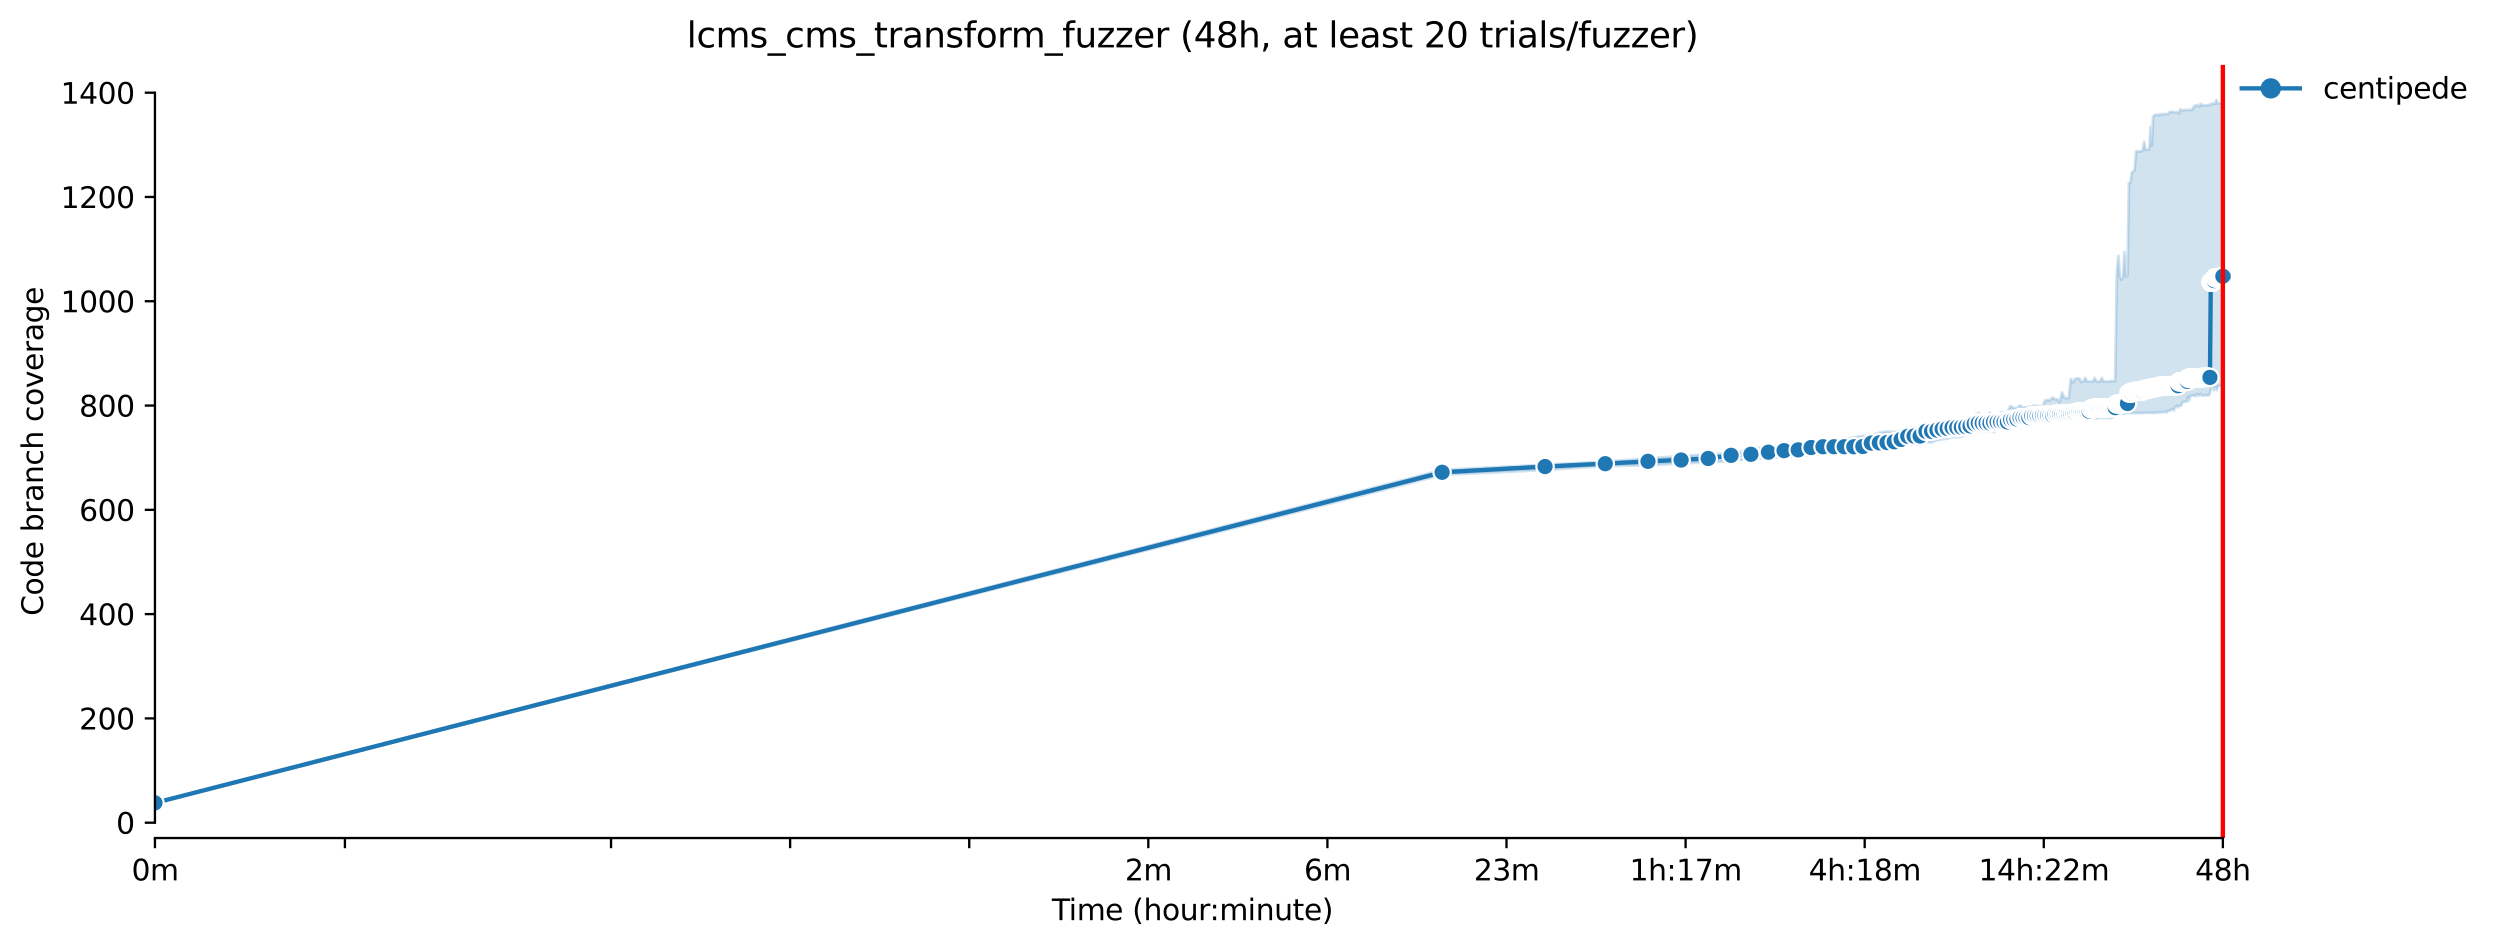 <?xml version="1.0" encoding="utf-8" standalone="no"?>
<!DOCTYPE svg PUBLIC "-//W3C//DTD SVG 1.1//EN"
  "http://www.w3.org/Graphics/SVG/1.1/DTD/svg11.dtd">
<svg xmlns:xlink="http://www.w3.org/1999/xlink" width="860.459pt" height="325.986pt" viewBox="0 0 860.459 325.986" xmlns="http://www.w3.org/2000/svg" version="1.1">
 <defs>
  <style type="text/css">*{stroke-linejoin: round; stroke-linecap: butt}</style>
 </defs>
 <g id="figure_1">
  <g id="patch_1">
   <path d="M 0 325.986 
L 860.459 325.986 
L 860.459 0 
L 0 0 
z
" style="fill: #ffffff"/>
  </g>
  <g id="axes_1">
   <g id="patch_2">
    <path d="M 53.328 288.43 
L 767.568 288.43 
L 767.568 22.318 
L 53.328 22.318 
z
" style="fill: #ffffff"/>
   </g>
   <g id="PolyCollection_1">
    <defs>
     <path id="m763ebaec44" d="M 53.328 -49.652 
L 53.328 -49.652 
L 496.352 -162.536 
L 531.78 -164.241 
L 552.505 -165.587 
L 567.209 -165.856 
L 578.614 -166.485 
L 587.933 -166.843 
L 595.812 -167.382 
L 602.637 -168.01 
L 608.657 -168.369 
L 614.042 -168.548 
L 618.914 -169.087 
L 623.361 -169.535 
L 627.452 -169.894 
L 631.24 -170.608 
L 634.767 -170.971 
L 638.065 -171.151 
L 641.164 -171.151 
L 644.085 -171.151 
L 646.849 -171.33 
L 649.471 -171.779 
L 651.964 -171.958 
L 654.342 -172.586 
L 656.614 -172.856 
L 658.79 -173.028 
L 660.876 -173.125 
L 662.881 -173.753 
L 664.81 -173.753 
L 666.668 -174.471 
L 668.462 -174.83 
L 670.195 -175.009 
L 671.871 -175.548 
L 673.494 -175.548 
L 675.066 -175.637 
L 676.592 -176.265 
L 678.074 -176.445 
L 679.514 -177.342 
L 680.914 -177.342 
L 682.277 -177.432 
L 683.605 -177.515 
L 684.899 -177.701 
L 686.161 -177.252 
L 687.393 -178.15 
L 688.595 -178.15 
L 689.77 -178.24 
L 690.919 -177.97 
L 692.042 -179.765 
L 693.142 -179.855 
L 694.218 -179.406 
L 695.272 -179.855 
L 696.304 -179.855 
L 697.316 -180.034 
L 698.309 -179.765 
L 699.283 -180.214 
L 700.238 -180.469 
L 701.176 -180.481 
L 702.097 -180.573 
L 703.001 -181.021 
L 703.89 -181.109 
L 704.764 -180.842 
L 705.623 -181.201 
L 706.468 -181.201 
L 707.299 -181.201 
L 708.117 -181.201 
L 708.922 -180.842 
L 709.714 -181.201 
L 710.495 -181.201 
L 711.263 -181.649 
L 712.021 -181.647 
L 712.767 -181.649 
L 713.502 -181.649 
L 714.227 -181.649 
L 714.942 -181.739 
L 715.647 -181.739 
L 716.342 -181.739 
L 717.029 -181.739 
L 717.705 -181.739 
L 718.374 -181.739 
L 719.033 -181.739 
L 719.684 -182.094 
L 720.327 -181.919 
L 720.962 -182.098 
L 721.589 -181.919 
L 722.209 -182.098 
L 722.821 -182.273 
L 723.426 -182.188 
L 724.024 -182.188 
L 724.615 -182.188 
L 725.199 -182.188 
L 725.776 -182.188 
L 726.347 -182.094 
L 726.912 -182.188 
L 727.471 -182.816 
L 728.023 -182.995 
L 728.57 -183.444 
L 729.111 -183.444 
L 729.646 -183.444 
L 730.176 -183.624 
L 730.7 -183.624 
L 731.219 -183.624 
L 731.733 -183.803 
L 732.241 -183.803 
L 732.745 -183.803 
L 733.243 -183.803 
L 733.737 -183.803 
L 734.226 -183.803 
L 734.711 -183.803 
L 735.191 -183.803 
L 735.666 -183.803 
L 736.137 -183.803 
L 736.604 -183.803 
L 737.067 -183.803 
L 737.525 -183.893 
L 737.979 -183.893 
L 738.43 -183.89 
L 738.876 -183.893 
L 739.319 -183.893 
L 739.757 -183.893 
L 740.192 -183.893 
L 740.624 -183.893 
L 741.051 -183.893 
L 741.476 -183.893 
L 741.896 -183.893 
L 742.314 -183.893 
L 742.727 -184.072 
L 743.138 -184.072 
L 743.545 -184.072 
L 743.949 -184.072 
L 744.35 -184.16 
L 744.748 -184.072 
L 745.143 -184.162 
L 745.534 -184.072 
L 745.923 -184.162 
L 746.309 -184.7 
L 746.692 -184.7 
L 747.072 -184.7 
L 747.449 -185.149 
L 747.823 -185.149 
L 748.195 -184.7 
L 748.564 -185.957 
L 748.93 -185.957 
L 749.294 -186.316 
L 749.655 -185.777 
L 750.014 -186.316 
L 750.37 -186.316 
L 750.724 -186.316 
L 751.075 -187.39 
L 751.424 -187.572 
L 751.771 -187.751 
L 752.115 -187.751 
L 752.457 -187.751 
L 752.796 -187.751 
L 753.134 -189.456 
L 753.469 -188.2 
L 753.802 -189.456 
L 754.133 -189.815 
L 754.461 -189.815 
L 754.788 -189.815 
L 755.113 -189.815 
L 755.435 -189.815 
L 755.755 -189.636 
L 756.074 -190.353 
L 756.39 -190.165 
L 756.705 -189.815 
L 757.018 -189.905 
L 757.328 -190.43 
L 757.637 -189.905 
L 757.944 -189.9 
L 758.249 -189.905 
L 758.553 -189.905 
L 758.854 -189.905 
L 759.154 -189.905 
L 759.452 -189.905 
L 759.748 -189.905 
L 760.043 -189.905 
L 760.336 -189.905 
L 760.627 -190.78 
L 760.917 -191.699 
L 761.205 -192.859 
L 761.491 -192.956 
L 761.776 -192.956 
L 762.059 -191.699 
L 762.34 -192.588 
L 762.62 -192.956 
L 762.899 -191.699 
L 763.176 -192.238 
L 763.452 -193.135 
L 763.726 -193.135 
L 763.998 -193.135 
L 764.269 -193.135 
L 764.539 -193.404 
L 764.807 -193.135 
L 765.074 -193.135 
L 765.074 -290.406 
L 765.074 -290.406 
L 764.807 -290.419 
L 764.539 -290.406 
L 764.269 -290.406 
L 763.998 -290.406 
L 763.726 -290.406 
L 763.452 -290.406 
L 763.176 -290.406 
L 762.899 -291.572 
L 762.62 -290.944 
L 762.34 -290.316 
L 762.059 -290.316 
L 761.776 -290.316 
L 761.491 -290.316 
L 761.205 -290.316 
L 760.917 -289.867 
L 760.627 -289.867 
L 760.336 -289.968 
L 760.043 -289.867 
L 759.748 -289.688 
L 759.452 -289.688 
L 759.154 -289.688 
L 758.854 -289.688 
L 758.553 -289.688 
L 758.249 -289.688 
L 757.944 -289.957 
L 757.637 -289.688 
L 757.328 -290.226 
L 757.018 -289.419 
L 756.705 -289.688 
L 756.39 -289.688 
L 756.074 -289.778 
L 755.755 -289.425 
L 755.435 -289.688 
L 755.113 -289.149 
L 754.788 -288.88 
L 754.461 -288.162 
L 754.133 -288.162 
L 753.802 -288.162 
L 753.469 -288.162 
L 753.134 -288.162 
L 752.796 -288.162 
L 752.457 -288.162 
L 752.115 -288.162 
L 751.771 -288.073 
L 751.424 -288.073 
L 751.075 -288.073 
L 750.724 -288.073 
L 750.37 -288.342 
L 750.014 -286.906 
L 749.655 -287.355 
L 749.294 -287.355 
L 748.93 -287.355 
L 748.564 -287.355 
L 748.195 -287.355 
L 747.823 -287.355 
L 747.449 -287.624 
L 747.072 -287.355 
L 746.692 -287.355 
L 746.309 -286.727 
L 745.923 -286.727 
L 745.534 -286.727 
L 745.143 -286.727 
L 744.748 -286.639 
L 744.35 -286.727 
L 743.949 -286.727 
L 743.545 -286.278 
L 743.138 -286.637 
L 742.727 -286.457 
L 742.314 -286.457 
L 741.896 -286.457 
L 741.476 -286.368 
L 741.051 -285.65 
L 740.624 -275.869 
L 740.192 -282.24 
L 739.757 -274.523 
L 739.319 -274.523 
L 738.876 -274.523 
L 738.43 -274.433 
L 737.979 -277.215 
L 737.525 -274.433 
L 737.067 -273.895 
L 736.604 -273.895 
L 736.137 -273.895 
L 735.666 -273.895 
L 735.191 -273.895 
L 734.711 -267.524 
L 734.226 -266.985 
L 733.737 -266.537 
L 733.243 -263.037 
L 732.745 -263.037 
L 732.241 -231.068 
L 731.733 -230.913 
L 731.219 -239.258 
L 730.7 -230.733 
L 730.176 -229.657 
L 729.646 -230.733 
L 729.111 -237.912 
L 728.57 -231.886 
L 728.023 -194.867 
L 727.471 -194.84 
L 726.912 -194.84 
L 726.347 -194.84 
L 725.776 -194.661 
L 725.199 -194.661 
L 724.615 -194.661 
L 724.024 -194.661 
L 723.426 -195.917 
L 722.821 -194.661 
L 722.209 -194.661 
L 721.589 -194.661 
L 720.962 -195.917 
L 720.327 -194.692 
L 719.684 -194.661 
L 719.033 -194.661 
L 718.374 -194.661 
L 717.705 -195.917 
L 717.029 -194.571 
L 716.342 -194.571 
L 715.647 -195.737 
L 714.942 -195.737 
L 714.227 -195.558 
L 713.502 -194.391 
L 712.767 -195.558 
L 712.021 -189.008 
L 711.263 -189.008 
L 710.495 -189.019 
L 709.714 -190.892 
L 708.922 -187.572 
L 708.117 -188.559 
L 707.299 -188.559 
L 706.468 -189.189 
L 705.623 -188.29 
L 704.764 -188.29 
L 703.89 -188.11 
L 703.001 -186.136 
L 702.097 -186.136 
L 701.176 -186.136 
L 700.238 -186.405 
L 699.283 -186.136 
L 698.309 -185.957 
L 697.316 -185.777 
L 696.304 -185.777 
L 695.272 -186.405 
L 694.218 -185.508 
L 693.142 -185.508 
L 692.042 -186.226 
L 690.919 -184.252 
L 689.77 -183.713 
L 688.595 -184.072 
L 687.393 -183.265 
L 686.161 -183.265 
L 684.899 -183.893 
L 683.605 -182.906 
L 682.277 -182.906 
L 680.914 -183.893 
L 679.514 -182.726 
L 678.074 -181.649 
L 676.592 -181.649 
L 675.066 -181.38 
L 673.494 -180.303 
L 671.871 -180.303 
L 670.195 -180.124 
L 668.462 -179.944 
L 666.668 -179.944 
L 664.81 -179.944 
L 662.881 -178.778 
L 660.876 -178.778 
L 658.79 -178.688 
L 656.614 -178.511 
L 654.342 -177.701 
L 651.964 -177.261 
L 649.471 -177.432 
L 646.849 -177.073 
L 644.085 -175.906 
L 641.164 -175.906 
L 638.065 -175.458 
L 634.767 -174.74 
L 631.24 -174.202 
L 627.452 -174.202 
L 623.361 -173.484 
L 618.914 -172.676 
L 614.042 -172.407 
L 608.657 -172.407 
L 602.637 -171.24 
L 595.812 -170.074 
L 587.933 -169.535 
L 578.614 -168.997 
L 567.209 -168.189 
L 552.505 -167.113 
L 531.78 -166.036 
L 496.352 -164.241 
L 53.328 -49.652 
z
" style="stroke: #1f77b4; stroke-opacity: 0.2"/>
    </defs>
    <g clip-path="url(#p5ac2427ba8)">
     <use xlink:href="#m763ebaec44" x="0" y="325.986" style="fill: #1f77b4; fill-opacity: 0.2; stroke: #1f77b4; stroke-opacity: 0.2"/>
    </g>
   </g>
   <g id="matplotlib.axis_1">
    <g id="xtick_1">
     <g id="line2d_1">
      <defs>
       <path id="me6f7de5869" d="M 0 0 
L 0 3.5 
" style="stroke: #000000; stroke-width: 0.8"/>
      </defs>
      <g>
       <use xlink:href="#me6f7de5869" x="53.328" y="288.43" style="stroke: #000000; stroke-width: 0.8"/>
      </g>
     </g>
     <g id="text_1">
      <!-- 0m -->
      <g transform="translate(45.277 303.029) scale(0.1 -0.1)">
       <defs>
        <path id="DejaVuSans-30" d="M 2034 4250 
Q 1547 4250 1301 3770 
Q 1056 3291 1056 2328 
Q 1056 1369 1301 889 
Q 1547 409 2034 409 
Q 2525 409 2770 889 
Q 3016 1369 3016 2328 
Q 3016 3291 2770 3770 
Q 2525 4250 2034 4250 
z
M 2034 4750 
Q 2819 4750 3233 4129 
Q 3647 3509 3647 2328 
Q 3647 1150 3233 529 
Q 2819 -91 2034 -91 
Q 1250 -91 836 529 
Q 422 1150 422 2328 
Q 422 3509 836 4129 
Q 1250 4750 2034 4750 
z
" transform="scale(0.016)"/>
        <path id="DejaVuSans-6d" d="M 3328 2828 
Q 3544 3216 3844 3400 
Q 4144 3584 4550 3584 
Q 5097 3584 5394 3201 
Q 5691 2819 5691 2113 
L 5691 0 
L 5113 0 
L 5113 2094 
Q 5113 2597 4934 2840 
Q 4756 3084 4391 3084 
Q 3944 3084 3684 2787 
Q 3425 2491 3425 1978 
L 3425 0 
L 2847 0 
L 2847 2094 
Q 2847 2600 2669 2842 
Q 2491 3084 2119 3084 
Q 1678 3084 1418 2786 
Q 1159 2488 1159 1978 
L 1159 0 
L 581 0 
L 581 3500 
L 1159 3500 
L 1159 2956 
Q 1356 3278 1631 3431 
Q 1906 3584 2284 3584 
Q 2666 3584 2933 3390 
Q 3200 3197 3328 2828 
z
" transform="scale(0.016)"/>
       </defs>
       <use xlink:href="#DejaVuSans-30"/>
       <use xlink:href="#DejaVuSans-6d" x="63.623"/>
      </g>
     </g>
    </g>
    <g id="xtick_2">
     <g id="line2d_2">
      <g>
       <use xlink:href="#me6f7de5869" x="118.712" y="288.43" style="stroke: #000000; stroke-width: 0.8"/>
      </g>
     </g>
    </g>
    <g id="xtick_3">
     <g id="line2d_3">
      <g>
       <use xlink:href="#me6f7de5869" x="210.308" y="288.43" style="stroke: #000000; stroke-width: 0.8"/>
      </g>
     </g>
    </g>
    <g id="xtick_4">
     <g id="line2d_4">
      <g>
       <use xlink:href="#me6f7de5869" x="271.948" y="288.43" style="stroke: #000000; stroke-width: 0.8"/>
      </g>
     </g>
    </g>
    <g id="xtick_5">
     <g id="line2d_5">
      <g>
       <use xlink:href="#me6f7de5869" x="333.589" y="288.43" style="stroke: #000000; stroke-width: 0.8"/>
      </g>
     </g>
    </g>
    <g id="xtick_6">
     <g id="line2d_6">
      <g>
       <use xlink:href="#me6f7de5869" x="395.23" y="288.43" style="stroke: #000000; stroke-width: 0.8"/>
      </g>
     </g>
     <g id="text_2">
      <!-- 2m -->
      <g transform="translate(387.178 303.029) scale(0.1 -0.1)">
       <defs>
        <path id="DejaVuSans-32" d="M 1228 531 
L 3431 531 
L 3431 0 
L 469 0 
L 469 531 
Q 828 903 1448 1529 
Q 2069 2156 2228 2338 
Q 2531 2678 2651 2914 
Q 2772 3150 2772 3378 
Q 2772 3750 2511 3984 
Q 2250 4219 1831 4219 
Q 1534 4219 1204 4116 
Q 875 4013 500 3803 
L 500 4441 
Q 881 4594 1212 4672 
Q 1544 4750 1819 4750 
Q 2544 4750 2975 4387 
Q 3406 4025 3406 3419 
Q 3406 3131 3298 2873 
Q 3191 2616 2906 2266 
Q 2828 2175 2409 1742 
Q 1991 1309 1228 531 
z
" transform="scale(0.016)"/>
       </defs>
       <use xlink:href="#DejaVuSans-32"/>
       <use xlink:href="#DejaVuSans-6d" x="63.623"/>
      </g>
     </g>
    </g>
    <g id="xtick_7">
     <g id="line2d_7">
      <g>
       <use xlink:href="#me6f7de5869" x="456.871" y="288.43" style="stroke: #000000; stroke-width: 0.8"/>
      </g>
     </g>
     <g id="text_3">
      <!-- 6m -->
      <g transform="translate(448.819 303.029) scale(0.1 -0.1)">
       <defs>
        <path id="DejaVuSans-36" d="M 2113 2584 
Q 1688 2584 1439 2293 
Q 1191 2003 1191 1497 
Q 1191 994 1439 701 
Q 1688 409 2113 409 
Q 2538 409 2786 701 
Q 3034 994 3034 1497 
Q 3034 2003 2786 2293 
Q 2538 2584 2113 2584 
z
M 3366 4563 
L 3366 3988 
Q 3128 4100 2886 4159 
Q 2644 4219 2406 4219 
Q 1781 4219 1451 3797 
Q 1122 3375 1075 2522 
Q 1259 2794 1537 2939 
Q 1816 3084 2150 3084 
Q 2853 3084 3261 2657 
Q 3669 2231 3669 1497 
Q 3669 778 3244 343 
Q 2819 -91 2113 -91 
Q 1303 -91 875 529 
Q 447 1150 447 2328 
Q 447 3434 972 4092 
Q 1497 4750 2381 4750 
Q 2619 4750 2861 4703 
Q 3103 4656 3366 4563 
z
" transform="scale(0.016)"/>
       </defs>
       <use xlink:href="#DejaVuSans-36"/>
       <use xlink:href="#DejaVuSans-6d" x="63.623"/>
      </g>
     </g>
    </g>
    <g id="xtick_8">
     <g id="line2d_8">
      <g>
       <use xlink:href="#me6f7de5869" x="518.511" y="288.43" style="stroke: #000000; stroke-width: 0.8"/>
      </g>
     </g>
     <g id="text_4">
      <!-- 23m -->
      <g transform="translate(507.279 303.029) scale(0.1 -0.1)">
       <defs>
        <path id="DejaVuSans-33" d="M 2597 2516 
Q 3050 2419 3304 2112 
Q 3559 1806 3559 1356 
Q 3559 666 3084 287 
Q 2609 -91 1734 -91 
Q 1441 -91 1130 -33 
Q 819 25 488 141 
L 488 750 
Q 750 597 1062 519 
Q 1375 441 1716 441 
Q 2309 441 2620 675 
Q 2931 909 2931 1356 
Q 2931 1769 2642 2001 
Q 2353 2234 1838 2234 
L 1294 2234 
L 1294 2753 
L 1863 2753 
Q 2328 2753 2575 2939 
Q 2822 3125 2822 3475 
Q 2822 3834 2567 4026 
Q 2313 4219 1838 4219 
Q 1578 4219 1281 4162 
Q 984 4106 628 3988 
L 628 4550 
Q 988 4650 1302 4700 
Q 1616 4750 1894 4750 
Q 2613 4750 3031 4423 
Q 3450 4097 3450 3541 
Q 3450 3153 3228 2886 
Q 3006 2619 2597 2516 
z
" transform="scale(0.016)"/>
       </defs>
       <use xlink:href="#DejaVuSans-32"/>
       <use xlink:href="#DejaVuSans-33" x="63.623"/>
       <use xlink:href="#DejaVuSans-6d" x="127.246"/>
      </g>
     </g>
    </g>
    <g id="xtick_9">
     <g id="line2d_9">
      <g>
       <use xlink:href="#me6f7de5869" x="580.152" y="288.43" style="stroke: #000000; stroke-width: 0.8"/>
      </g>
     </g>
     <g id="text_5">
      <!-- 1h:17m -->
      <g transform="translate(560.885 303.029) scale(0.1 -0.1)">
       <defs>
        <path id="DejaVuSans-31" d="M 794 531 
L 1825 531 
L 1825 4091 
L 703 3866 
L 703 4441 
L 1819 4666 
L 2450 4666 
L 2450 531 
L 3481 531 
L 3481 0 
L 794 0 
L 794 531 
z
" transform="scale(0.016)"/>
        <path id="DejaVuSans-68" d="M 3513 2113 
L 3513 0 
L 2938 0 
L 2938 2094 
Q 2938 2591 2744 2837 
Q 2550 3084 2163 3084 
Q 1697 3084 1428 2787 
Q 1159 2491 1159 1978 
L 1159 0 
L 581 0 
L 581 4863 
L 1159 4863 
L 1159 2956 
Q 1366 3272 1645 3428 
Q 1925 3584 2291 3584 
Q 2894 3584 3203 3211 
Q 3513 2838 3513 2113 
z
" transform="scale(0.016)"/>
        <path id="DejaVuSans-3a" d="M 750 794 
L 1409 794 
L 1409 0 
L 750 0 
L 750 794 
z
M 750 3309 
L 1409 3309 
L 1409 2516 
L 750 2516 
L 750 3309 
z
" transform="scale(0.016)"/>
        <path id="DejaVuSans-37" d="M 525 4666 
L 3525 4666 
L 3525 4397 
L 1831 0 
L 1172 0 
L 2766 4134 
L 525 4134 
L 525 4666 
z
" transform="scale(0.016)"/>
       </defs>
       <use xlink:href="#DejaVuSans-31"/>
       <use xlink:href="#DejaVuSans-68" x="63.623"/>
       <use xlink:href="#DejaVuSans-3a" x="127.002"/>
       <use xlink:href="#DejaVuSans-31" x="160.693"/>
       <use xlink:href="#DejaVuSans-37" x="224.316"/>
       <use xlink:href="#DejaVuSans-6d" x="287.939"/>
      </g>
     </g>
    </g>
    <g id="xtick_10">
     <g id="line2d_10">
      <g>
       <use xlink:href="#me6f7de5869" x="641.793" y="288.43" style="stroke: #000000; stroke-width: 0.8"/>
      </g>
     </g>
     <g id="text_6">
      <!-- 4h:18m -->
      <g transform="translate(622.526 303.029) scale(0.1 -0.1)">
       <defs>
        <path id="DejaVuSans-34" d="M 2419 4116 
L 825 1625 
L 2419 1625 
L 2419 4116 
z
M 2253 4666 
L 3047 4666 
L 3047 1625 
L 3713 1625 
L 3713 1100 
L 3047 1100 
L 3047 0 
L 2419 0 
L 2419 1100 
L 313 1100 
L 313 1709 
L 2253 4666 
z
" transform="scale(0.016)"/>
        <path id="DejaVuSans-38" d="M 2034 2216 
Q 1584 2216 1326 1975 
Q 1069 1734 1069 1313 
Q 1069 891 1326 650 
Q 1584 409 2034 409 
Q 2484 409 2743 651 
Q 3003 894 3003 1313 
Q 3003 1734 2745 1975 
Q 2488 2216 2034 2216 
z
M 1403 2484 
Q 997 2584 770 2862 
Q 544 3141 544 3541 
Q 544 4100 942 4425 
Q 1341 4750 2034 4750 
Q 2731 4750 3128 4425 
Q 3525 4100 3525 3541 
Q 3525 3141 3298 2862 
Q 3072 2584 2669 2484 
Q 3125 2378 3379 2068 
Q 3634 1759 3634 1313 
Q 3634 634 3220 271 
Q 2806 -91 2034 -91 
Q 1263 -91 848 271 
Q 434 634 434 1313 
Q 434 1759 690 2068 
Q 947 2378 1403 2484 
z
M 1172 3481 
Q 1172 3119 1398 2916 
Q 1625 2713 2034 2713 
Q 2441 2713 2670 2916 
Q 2900 3119 2900 3481 
Q 2900 3844 2670 4047 
Q 2441 4250 2034 4250 
Q 1625 4250 1398 4047 
Q 1172 3844 1172 3481 
z
" transform="scale(0.016)"/>
       </defs>
       <use xlink:href="#DejaVuSans-34"/>
       <use xlink:href="#DejaVuSans-68" x="63.623"/>
       <use xlink:href="#DejaVuSans-3a" x="127.002"/>
       <use xlink:href="#DejaVuSans-31" x="160.693"/>
       <use xlink:href="#DejaVuSans-38" x="224.316"/>
       <use xlink:href="#DejaVuSans-6d" x="287.939"/>
      </g>
     </g>
    </g>
    <g id="xtick_11">
     <g id="line2d_11">
      <g>
       <use xlink:href="#me6f7de5869" x="703.434" y="288.43" style="stroke: #000000; stroke-width: 0.8"/>
      </g>
     </g>
     <g id="text_7">
      <!-- 14h:22m -->
      <g transform="translate(680.985 303.029) scale(0.1 -0.1)">
       <use xlink:href="#DejaVuSans-31"/>
       <use xlink:href="#DejaVuSans-34" x="63.623"/>
       <use xlink:href="#DejaVuSans-68" x="127.246"/>
       <use xlink:href="#DejaVuSans-3a" x="190.625"/>
       <use xlink:href="#DejaVuSans-32" x="224.316"/>
       <use xlink:href="#DejaVuSans-32" x="287.939"/>
       <use xlink:href="#DejaVuSans-6d" x="351.562"/>
      </g>
     </g>
    </g>
    <g id="xtick_12">
     <g id="line2d_12">
      <g>
       <use xlink:href="#me6f7de5869" x="765.075" y="288.43" style="stroke: #000000; stroke-width: 0.8"/>
      </g>
     </g>
     <g id="text_8">
      <!-- 48h -->
      <g transform="translate(755.543 303.029) scale(0.1 -0.1)">
       <use xlink:href="#DejaVuSans-34"/>
       <use xlink:href="#DejaVuSans-38" x="63.623"/>
       <use xlink:href="#DejaVuSans-68" x="127.246"/>
      </g>
     </g>
    </g>
    <g id="text_9">
     <!-- Time (hour:minute) -->
     <g transform="translate(362.041 316.707) scale(0.1 -0.1)">
      <defs>
       <path id="DejaVuSans-54" d="M -19 4666 
L 3928 4666 
L 3928 4134 
L 2272 4134 
L 2272 0 
L 1638 0 
L 1638 4134 
L -19 4134 
L -19 4666 
z
" transform="scale(0.016)"/>
       <path id="DejaVuSans-69" d="M 603 3500 
L 1178 3500 
L 1178 0 
L 603 0 
L 603 3500 
z
M 603 4863 
L 1178 4863 
L 1178 4134 
L 603 4134 
L 603 4863 
z
" transform="scale(0.016)"/>
       <path id="DejaVuSans-65" d="M 3597 1894 
L 3597 1613 
L 953 1613 
Q 991 1019 1311 708 
Q 1631 397 2203 397 
Q 2534 397 2845 478 
Q 3156 559 3463 722 
L 3463 178 
Q 3153 47 2828 -22 
Q 2503 -91 2169 -91 
Q 1331 -91 842 396 
Q 353 884 353 1716 
Q 353 2575 817 3079 
Q 1281 3584 2069 3584 
Q 2775 3584 3186 3129 
Q 3597 2675 3597 1894 
z
M 3022 2063 
Q 3016 2534 2758 2815 
Q 2500 3097 2075 3097 
Q 1594 3097 1305 2825 
Q 1016 2553 972 2059 
L 3022 2063 
z
" transform="scale(0.016)"/>
       <path id="DejaVuSans-20" transform="scale(0.016)"/>
       <path id="DejaVuSans-28" d="M 1984 4856 
Q 1566 4138 1362 3434 
Q 1159 2731 1159 2009 
Q 1159 1288 1364 580 
Q 1569 -128 1984 -844 
L 1484 -844 
Q 1016 -109 783 600 
Q 550 1309 550 2009 
Q 550 2706 781 3412 
Q 1013 4119 1484 4856 
L 1984 4856 
z
" transform="scale(0.016)"/>
       <path id="DejaVuSans-6f" d="M 1959 3097 
Q 1497 3097 1228 2736 
Q 959 2375 959 1747 
Q 959 1119 1226 758 
Q 1494 397 1959 397 
Q 2419 397 2687 759 
Q 2956 1122 2956 1747 
Q 2956 2369 2687 2733 
Q 2419 3097 1959 3097 
z
M 1959 3584 
Q 2709 3584 3137 3096 
Q 3566 2609 3566 1747 
Q 3566 888 3137 398 
Q 2709 -91 1959 -91 
Q 1206 -91 779 398 
Q 353 888 353 1747 
Q 353 2609 779 3096 
Q 1206 3584 1959 3584 
z
" transform="scale(0.016)"/>
       <path id="DejaVuSans-75" d="M 544 1381 
L 544 3500 
L 1119 3500 
L 1119 1403 
Q 1119 906 1312 657 
Q 1506 409 1894 409 
Q 2359 409 2629 706 
Q 2900 1003 2900 1516 
L 2900 3500 
L 3475 3500 
L 3475 0 
L 2900 0 
L 2900 538 
Q 2691 219 2414 64 
Q 2138 -91 1772 -91 
Q 1169 -91 856 284 
Q 544 659 544 1381 
z
M 1991 3584 
L 1991 3584 
z
" transform="scale(0.016)"/>
       <path id="DejaVuSans-72" d="M 2631 2963 
Q 2534 3019 2420 3045 
Q 2306 3072 2169 3072 
Q 1681 3072 1420 2755 
Q 1159 2438 1159 1844 
L 1159 0 
L 581 0 
L 581 3500 
L 1159 3500 
L 1159 2956 
Q 1341 3275 1631 3429 
Q 1922 3584 2338 3584 
Q 2397 3584 2469 3576 
Q 2541 3569 2628 3553 
L 2631 2963 
z
" transform="scale(0.016)"/>
       <path id="DejaVuSans-6e" d="M 3513 2113 
L 3513 0 
L 2938 0 
L 2938 2094 
Q 2938 2591 2744 2837 
Q 2550 3084 2163 3084 
Q 1697 3084 1428 2787 
Q 1159 2491 1159 1978 
L 1159 0 
L 581 0 
L 581 3500 
L 1159 3500 
L 1159 2956 
Q 1366 3272 1645 3428 
Q 1925 3584 2291 3584 
Q 2894 3584 3203 3211 
Q 3513 2838 3513 2113 
z
" transform="scale(0.016)"/>
       <path id="DejaVuSans-74" d="M 1172 4494 
L 1172 3500 
L 2356 3500 
L 2356 3053 
L 1172 3053 
L 1172 1153 
Q 1172 725 1289 603 
Q 1406 481 1766 481 
L 2356 481 
L 2356 0 
L 1766 0 
Q 1100 0 847 248 
Q 594 497 594 1153 
L 594 3053 
L 172 3053 
L 172 3500 
L 594 3500 
L 594 4494 
L 1172 4494 
z
" transform="scale(0.016)"/>
       <path id="DejaVuSans-29" d="M 513 4856 
L 1013 4856 
Q 1481 4119 1714 3412 
Q 1947 2706 1947 2009 
Q 1947 1309 1714 600 
Q 1481 -109 1013 -844 
L 513 -844 
Q 928 -128 1133 580 
Q 1338 1288 1338 2009 
Q 1338 2731 1133 3434 
Q 928 4138 513 4856 
z
" transform="scale(0.016)"/>
      </defs>
      <use xlink:href="#DejaVuSans-54"/>
      <use xlink:href="#DejaVuSans-69" x="57.959"/>
      <use xlink:href="#DejaVuSans-6d" x="85.742"/>
      <use xlink:href="#DejaVuSans-65" x="183.154"/>
      <use xlink:href="#DejaVuSans-20" x="244.678"/>
      <use xlink:href="#DejaVuSans-28" x="276.465"/>
      <use xlink:href="#DejaVuSans-68" x="315.479"/>
      <use xlink:href="#DejaVuSans-6f" x="378.857"/>
      <use xlink:href="#DejaVuSans-75" x="440.039"/>
      <use xlink:href="#DejaVuSans-72" x="503.418"/>
      <use xlink:href="#DejaVuSans-3a" x="542.781"/>
      <use xlink:href="#DejaVuSans-6d" x="576.473"/>
      <use xlink:href="#DejaVuSans-69" x="673.885"/>
      <use xlink:href="#DejaVuSans-6e" x="701.668"/>
      <use xlink:href="#DejaVuSans-75" x="765.047"/>
      <use xlink:href="#DejaVuSans-74" x="828.426"/>
      <use xlink:href="#DejaVuSans-65" x="867.635"/>
      <use xlink:href="#DejaVuSans-29" x="929.158"/>
     </g>
    </g>
   </g>
   <g id="matplotlib.axis_2">
    <g id="ytick_1">
     <g id="line2d_13">
      <defs>
       <path id="mca782f031e" d="M 0 0 
L -3.5 0 
" style="stroke: #000000; stroke-width: 0.8"/>
      </defs>
      <g>
       <use xlink:href="#mca782f031e" x="53.328" y="283.154" style="stroke: #000000; stroke-width: 0.8"/>
      </g>
     </g>
     <g id="text_10">
      <!-- 0 -->
      <g transform="translate(39.966 286.953) scale(0.1 -0.1)">
       <use xlink:href="#DejaVuSans-30"/>
      </g>
     </g>
    </g>
    <g id="ytick_2">
     <g id="line2d_14">
      <g>
       <use xlink:href="#mca782f031e" x="53.328" y="247.261" style="stroke: #000000; stroke-width: 0.8"/>
      </g>
     </g>
     <g id="text_11">
      <!-- 200 -->
      <g transform="translate(27.241 251.06) scale(0.1 -0.1)">
       <use xlink:href="#DejaVuSans-32"/>
       <use xlink:href="#DejaVuSans-30" x="63.623"/>
       <use xlink:href="#DejaVuSans-30" x="127.246"/>
      </g>
     </g>
    </g>
    <g id="ytick_3">
     <g id="line2d_15">
      <g>
       <use xlink:href="#mca782f031e" x="53.328" y="211.367" style="stroke: #000000; stroke-width: 0.8"/>
      </g>
     </g>
     <g id="text_12">
      <!-- 400 -->
      <g transform="translate(27.241 215.167) scale(0.1 -0.1)">
       <use xlink:href="#DejaVuSans-34"/>
       <use xlink:href="#DejaVuSans-30" x="63.623"/>
       <use xlink:href="#DejaVuSans-30" x="127.246"/>
      </g>
     </g>
    </g>
    <g id="ytick_4">
     <g id="line2d_16">
      <g>
       <use xlink:href="#mca782f031e" x="53.328" y="175.474" style="stroke: #000000; stroke-width: 0.8"/>
      </g>
     </g>
     <g id="text_13">
      <!-- 600 -->
      <g transform="translate(27.241 179.274) scale(0.1 -0.1)">
       <use xlink:href="#DejaVuSans-36"/>
       <use xlink:href="#DejaVuSans-30" x="63.623"/>
       <use xlink:href="#DejaVuSans-30" x="127.246"/>
      </g>
     </g>
    </g>
    <g id="ytick_5">
     <g id="line2d_17">
      <g>
       <use xlink:href="#mca782f031e" x="53.328" y="139.581" style="stroke: #000000; stroke-width: 0.8"/>
      </g>
     </g>
     <g id="text_14">
      <!-- 800 -->
      <g transform="translate(27.241 143.38) scale(0.1 -0.1)">
       <use xlink:href="#DejaVuSans-38"/>
       <use xlink:href="#DejaVuSans-30" x="63.623"/>
       <use xlink:href="#DejaVuSans-30" x="127.246"/>
      </g>
     </g>
    </g>
    <g id="ytick_6">
     <g id="line2d_18">
      <g>
       <use xlink:href="#mca782f031e" x="53.328" y="103.688" style="stroke: #000000; stroke-width: 0.8"/>
      </g>
     </g>
     <g id="text_15">
      <!-- 1000 -->
      <g transform="translate(20.878 107.487) scale(0.1 -0.1)">
       <use xlink:href="#DejaVuSans-31"/>
       <use xlink:href="#DejaVuSans-30" x="63.623"/>
       <use xlink:href="#DejaVuSans-30" x="127.246"/>
       <use xlink:href="#DejaVuSans-30" x="190.869"/>
      </g>
     </g>
    </g>
    <g id="ytick_7">
     <g id="line2d_19">
      <g>
       <use xlink:href="#mca782f031e" x="53.328" y="67.795" style="stroke: #000000; stroke-width: 0.8"/>
      </g>
     </g>
     <g id="text_16">
      <!-- 1200 -->
      <g transform="translate(20.878 71.594) scale(0.1 -0.1)">
       <use xlink:href="#DejaVuSans-31"/>
       <use xlink:href="#DejaVuSans-32" x="63.623"/>
       <use xlink:href="#DejaVuSans-30" x="127.246"/>
       <use xlink:href="#DejaVuSans-30" x="190.869"/>
      </g>
     </g>
    </g>
    <g id="ytick_8">
     <g id="line2d_20">
      <g>
       <use xlink:href="#mca782f031e" x="53.328" y="31.902" style="stroke: #000000; stroke-width: 0.8"/>
      </g>
     </g>
     <g id="text_17">
      <!-- 1400 -->
      <g transform="translate(20.878 35.701) scale(0.1 -0.1)">
       <use xlink:href="#DejaVuSans-31"/>
       <use xlink:href="#DejaVuSans-34" x="63.623"/>
       <use xlink:href="#DejaVuSans-30" x="127.246"/>
       <use xlink:href="#DejaVuSans-30" x="190.869"/>
      </g>
     </g>
    </g>
    <g id="text_18">
     <!-- Code branch coverage -->
     <g transform="translate(14.798 211.949) rotate(-90) scale(0.1 -0.1)">
      <defs>
       <path id="DejaVuSans-43" d="M 4122 4306 
L 4122 3641 
Q 3803 3938 3442 4084 
Q 3081 4231 2675 4231 
Q 1875 4231 1450 3742 
Q 1025 3253 1025 2328 
Q 1025 1406 1450 917 
Q 1875 428 2675 428 
Q 3081 428 3442 575 
Q 3803 722 4122 1019 
L 4122 359 
Q 3791 134 3420 21 
Q 3050 -91 2638 -91 
Q 1578 -91 968 557 
Q 359 1206 359 2328 
Q 359 3453 968 4101 
Q 1578 4750 2638 4750 
Q 3056 4750 3426 4639 
Q 3797 4528 4122 4306 
z
" transform="scale(0.016)"/>
       <path id="DejaVuSans-64" d="M 2906 2969 
L 2906 4863 
L 3481 4863 
L 3481 0 
L 2906 0 
L 2906 525 
Q 2725 213 2448 61 
Q 2172 -91 1784 -91 
Q 1150 -91 751 415 
Q 353 922 353 1747 
Q 353 2572 751 3078 
Q 1150 3584 1784 3584 
Q 2172 3584 2448 3432 
Q 2725 3281 2906 2969 
z
M 947 1747 
Q 947 1113 1208 752 
Q 1469 391 1925 391 
Q 2381 391 2643 752 
Q 2906 1113 2906 1747 
Q 2906 2381 2643 2742 
Q 2381 3103 1925 3103 
Q 1469 3103 1208 2742 
Q 947 2381 947 1747 
z
" transform="scale(0.016)"/>
       <path id="DejaVuSans-62" d="M 3116 1747 
Q 3116 2381 2855 2742 
Q 2594 3103 2138 3103 
Q 1681 3103 1420 2742 
Q 1159 2381 1159 1747 
Q 1159 1113 1420 752 
Q 1681 391 2138 391 
Q 2594 391 2855 752 
Q 3116 1113 3116 1747 
z
M 1159 2969 
Q 1341 3281 1617 3432 
Q 1894 3584 2278 3584 
Q 2916 3584 3314 3078 
Q 3713 2572 3713 1747 
Q 3713 922 3314 415 
Q 2916 -91 2278 -91 
Q 1894 -91 1617 61 
Q 1341 213 1159 525 
L 1159 0 
L 581 0 
L 581 4863 
L 1159 4863 
L 1159 2969 
z
" transform="scale(0.016)"/>
       <path id="DejaVuSans-61" d="M 2194 1759 
Q 1497 1759 1228 1600 
Q 959 1441 959 1056 
Q 959 750 1161 570 
Q 1363 391 1709 391 
Q 2188 391 2477 730 
Q 2766 1069 2766 1631 
L 2766 1759 
L 2194 1759 
z
M 3341 1997 
L 3341 0 
L 2766 0 
L 2766 531 
Q 2569 213 2275 61 
Q 1981 -91 1556 -91 
Q 1019 -91 701 211 
Q 384 513 384 1019 
Q 384 1609 779 1909 
Q 1175 2209 1959 2209 
L 2766 2209 
L 2766 2266 
Q 2766 2663 2505 2880 
Q 2244 3097 1772 3097 
Q 1472 3097 1187 3025 
Q 903 2953 641 2809 
L 641 3341 
Q 956 3463 1253 3523 
Q 1550 3584 1831 3584 
Q 2591 3584 2966 3190 
Q 3341 2797 3341 1997 
z
" transform="scale(0.016)"/>
       <path id="DejaVuSans-63" d="M 3122 3366 
L 3122 2828 
Q 2878 2963 2633 3030 
Q 2388 3097 2138 3097 
Q 1578 3097 1268 2742 
Q 959 2388 959 1747 
Q 959 1106 1268 751 
Q 1578 397 2138 397 
Q 2388 397 2633 464 
Q 2878 531 3122 666 
L 3122 134 
Q 2881 22 2623 -34 
Q 2366 -91 2075 -91 
Q 1284 -91 818 406 
Q 353 903 353 1747 
Q 353 2603 823 3093 
Q 1294 3584 2113 3584 
Q 2378 3584 2631 3529 
Q 2884 3475 3122 3366 
z
" transform="scale(0.016)"/>
       <path id="DejaVuSans-76" d="M 191 3500 
L 800 3500 
L 1894 563 
L 2988 3500 
L 3597 3500 
L 2284 0 
L 1503 0 
L 191 3500 
z
" transform="scale(0.016)"/>
       <path id="DejaVuSans-67" d="M 2906 1791 
Q 2906 2416 2648 2759 
Q 2391 3103 1925 3103 
Q 1463 3103 1205 2759 
Q 947 2416 947 1791 
Q 947 1169 1205 825 
Q 1463 481 1925 481 
Q 2391 481 2648 825 
Q 2906 1169 2906 1791 
z
M 3481 434 
Q 3481 -459 3084 -895 
Q 2688 -1331 1869 -1331 
Q 1566 -1331 1297 -1286 
Q 1028 -1241 775 -1147 
L 775 -588 
Q 1028 -725 1275 -790 
Q 1522 -856 1778 -856 
Q 2344 -856 2625 -561 
Q 2906 -266 2906 331 
L 2906 616 
Q 2728 306 2450 153 
Q 2172 0 1784 0 
Q 1141 0 747 490 
Q 353 981 353 1791 
Q 353 2603 747 3093 
Q 1141 3584 1784 3584 
Q 2172 3584 2450 3431 
Q 2728 3278 2906 2969 
L 2906 3500 
L 3481 3500 
L 3481 434 
z
" transform="scale(0.016)"/>
      </defs>
      <use xlink:href="#DejaVuSans-43"/>
      <use xlink:href="#DejaVuSans-6f" x="69.824"/>
      <use xlink:href="#DejaVuSans-64" x="131.006"/>
      <use xlink:href="#DejaVuSans-65" x="194.482"/>
      <use xlink:href="#DejaVuSans-20" x="256.006"/>
      <use xlink:href="#DejaVuSans-62" x="287.793"/>
      <use xlink:href="#DejaVuSans-72" x="351.27"/>
      <use xlink:href="#DejaVuSans-61" x="392.383"/>
      <use xlink:href="#DejaVuSans-6e" x="453.662"/>
      <use xlink:href="#DejaVuSans-63" x="517.041"/>
      <use xlink:href="#DejaVuSans-68" x="572.021"/>
      <use xlink:href="#DejaVuSans-20" x="635.4"/>
      <use xlink:href="#DejaVuSans-63" x="667.188"/>
      <use xlink:href="#DejaVuSans-6f" x="722.168"/>
      <use xlink:href="#DejaVuSans-76" x="783.35"/>
      <use xlink:href="#DejaVuSans-65" x="842.529"/>
      <use xlink:href="#DejaVuSans-72" x="904.053"/>
      <use xlink:href="#DejaVuSans-61" x="945.166"/>
      <use xlink:href="#DejaVuSans-67" x="1006.445"/>
      <use xlink:href="#DejaVuSans-65" x="1069.922"/>
     </g>
    </g>
   </g>
   <g id="line2d_21">
    <path d="M 53.328 276.334 
L 496.352 162.553 
L 531.78 160.579 
L 587.933 157.797 
L 595.812 156.72 
L 602.637 156.361 
L 614.042 155.105 
L 618.914 154.836 
L 623.361 154.028 
L 627.452 153.759 
L 641.164 153.669 
L 644.085 152.503 
L 649.471 152.323 
L 651.964 152.054 
L 654.342 151.246 
L 656.614 150.17 
L 660.876 150.08 
L 662.881 148.465 
L 664.81 148.465 
L 668.462 147.657 
L 670.195 147.478 
L 671.871 147.119 
L 675.066 147.029 
L 678.074 146.58 
L 679.514 145.862 
L 680.914 145.593 
L 684.899 145.593 
L 686.161 145.234 
L 690.919 145.234 
L 692.042 144.427 
L 694.218 144.247 
L 695.272 143.709 
L 698.309 143.709 
L 699.283 143.081 
L 702.097 143.081 
L 703.001 142.901 
L 706.468 142.901 
L 707.299 142.542 
L 712.021 142.453 
L 714.227 142.183 
L 714.942 141.824 
L 716.342 141.735 
L 718.374 141.735 
L 719.033 141.555 
L 719.684 140.748 
L 720.962 140.478 
L 725.776 140.389 
L 726.912 140.299 
L 728.023 140.299 
L 728.57 139.043 
L 729.646 139.043 
L 730.176 138.863 
L 732.241 138.863 
L 732.745 135.274 
L 733.737 135.274 
L 734.226 134.825 
L 736.137 134.556 
L 737.525 134.556 
L 737.979 134.018 
L 739.319 134.018 
L 739.757 133.659 
L 741.051 133.659 
L 741.476 133.39 
L 742.727 133.3 
L 743.138 132.941 
L 744.748 132.941 
L 745.143 132.761 
L 749.655 132.761 
L 750.014 131.415 
L 751.424 131.415 
L 751.771 131.236 
L 752.796 131.236 
L 753.134 130.159 
L 757.637 130.159 
L 757.944 129.89 
L 760.627 129.89 
L 760.917 97.137 
L 761.491 97.137 
L 761.776 96.599 
L 762.059 96.599 
L 762.34 95.612 
L 764.269 95.612 
L 764.807 95.074 
L 765.074 95.074 
L 765.074 95.074 
" clip-path="url(#p5ac2427ba8)" style="fill: none; stroke: #1f77b4; stroke-width: 1.5; stroke-linecap: square"/>
    <defs>
     <path id="m56ca6630fa" d="M 0 3 
C 0.796 3 1.559 2.684 2.121 2.121 
C 2.684 1.559 3 0.796 3 0 
C 3 -0.796 2.684 -1.559 2.121 -2.121 
C 1.559 -2.684 0.796 -3 0 -3 
C -0.796 -3 -1.559 -2.684 -2.121 -2.121 
C -2.684 -1.559 -3 -0.796 -3 0 
C -3 0.796 -2.684 1.559 -2.121 2.121 
C -1.559 2.684 -0.796 3 0 3 
z
" style="stroke: #ffffff; stroke-width: 0.75"/>
    </defs>
    <g clip-path="url(#p5ac2427ba8)">
     <use xlink:href="#m56ca6630fa" x="53.328" y="276.334" style="fill: #1f77b4; stroke: #ffffff; stroke-width: 0.75"/>
     <use xlink:href="#m56ca6630fa" x="496.352" y="162.553" style="fill: #1f77b4; stroke: #ffffff; stroke-width: 0.75"/>
     <use xlink:href="#m56ca6630fa" x="531.78" y="160.579" style="fill: #1f77b4; stroke: #ffffff; stroke-width: 0.75"/>
     <use xlink:href="#m56ca6630fa" x="552.505" y="159.592" style="fill: #1f77b4; stroke: #ffffff; stroke-width: 0.75"/>
     <use xlink:href="#m56ca6630fa" x="567.209" y="158.784" style="fill: #1f77b4; stroke: #ffffff; stroke-width: 0.75"/>
     <use xlink:href="#m56ca6630fa" x="578.614" y="158.335" style="fill: #1f77b4; stroke: #ffffff; stroke-width: 0.75"/>
     <use xlink:href="#m56ca6630fa" x="587.933" y="157.797" style="fill: #1f77b4; stroke: #ffffff; stroke-width: 0.75"/>
     <use xlink:href="#m56ca6630fa" x="595.812" y="156.72" style="fill: #1f77b4; stroke: #ffffff; stroke-width: 0.75"/>
     <use xlink:href="#m56ca6630fa" x="602.637" y="156.361" style="fill: #1f77b4; stroke: #ffffff; stroke-width: 0.75"/>
     <use xlink:href="#m56ca6630fa" x="608.657" y="155.643" style="fill: #1f77b4; stroke: #ffffff; stroke-width: 0.75"/>
     <use xlink:href="#m56ca6630fa" x="614.042" y="155.105" style="fill: #1f77b4; stroke: #ffffff; stroke-width: 0.75"/>
     <use xlink:href="#m56ca6630fa" x="618.914" y="154.836" style="fill: #1f77b4; stroke: #ffffff; stroke-width: 0.75"/>
     <use xlink:href="#m56ca6630fa" x="623.361" y="154.028" style="fill: #1f77b4; stroke: #ffffff; stroke-width: 0.75"/>
     <use xlink:href="#m56ca6630fa" x="627.452" y="153.759" style="fill: #1f77b4; stroke: #ffffff; stroke-width: 0.75"/>
     <use xlink:href="#m56ca6630fa" x="631.24" y="153.759" style="fill: #1f77b4; stroke: #ffffff; stroke-width: 0.75"/>
     <use xlink:href="#m56ca6630fa" x="634.767" y="153.759" style="fill: #1f77b4; stroke: #ffffff; stroke-width: 0.75"/>
     <use xlink:href="#m56ca6630fa" x="638.065" y="153.759" style="fill: #1f77b4; stroke: #ffffff; stroke-width: 0.75"/>
     <use xlink:href="#m56ca6630fa" x="641.164" y="153.669" style="fill: #1f77b4; stroke: #ffffff; stroke-width: 0.75"/>
     <use xlink:href="#m56ca6630fa" x="644.085" y="152.503" style="fill: #1f77b4; stroke: #ffffff; stroke-width: 0.75"/>
     <use xlink:href="#m56ca6630fa" x="646.849" y="152.413" style="fill: #1f77b4; stroke: #ffffff; stroke-width: 0.75"/>
     <use xlink:href="#m56ca6630fa" x="649.471" y="152.323" style="fill: #1f77b4; stroke: #ffffff; stroke-width: 0.75"/>
     <use xlink:href="#m56ca6630fa" x="651.964" y="152.054" style="fill: #1f77b4; stroke: #ffffff; stroke-width: 0.75"/>
     <use xlink:href="#m56ca6630fa" x="654.342" y="151.246" style="fill: #1f77b4; stroke: #ffffff; stroke-width: 0.75"/>
     <use xlink:href="#m56ca6630fa" x="656.614" y="150.17" style="fill: #1f77b4; stroke: #ffffff; stroke-width: 0.75"/>
     <use xlink:href="#m56ca6630fa" x="658.79" y="150.08" style="fill: #1f77b4; stroke: #ffffff; stroke-width: 0.75"/>
     <use xlink:href="#m56ca6630fa" x="660.876" y="150.08" style="fill: #1f77b4; stroke: #ffffff; stroke-width: 0.75"/>
     <use xlink:href="#m56ca6630fa" x="662.881" y="148.465" style="fill: #1f77b4; stroke: #ffffff; stroke-width: 0.75"/>
     <use xlink:href="#m56ca6630fa" x="664.81" y="148.465" style="fill: #1f77b4; stroke: #ffffff; stroke-width: 0.75"/>
     <use xlink:href="#m56ca6630fa" x="666.668" y="148.016" style="fill: #1f77b4; stroke: #ffffff; stroke-width: 0.75"/>
     <use xlink:href="#m56ca6630fa" x="668.462" y="147.657" style="fill: #1f77b4; stroke: #ffffff; stroke-width: 0.75"/>
     <use xlink:href="#m56ca6630fa" x="670.195" y="147.478" style="fill: #1f77b4; stroke: #ffffff; stroke-width: 0.75"/>
     <use xlink:href="#m56ca6630fa" x="671.871" y="147.119" style="fill: #1f77b4; stroke: #ffffff; stroke-width: 0.75"/>
     <use xlink:href="#m56ca6630fa" x="673.494" y="147.119" style="fill: #1f77b4; stroke: #ffffff; stroke-width: 0.75"/>
     <use xlink:href="#m56ca6630fa" x="675.066" y="147.029" style="fill: #1f77b4; stroke: #ffffff; stroke-width: 0.75"/>
     <use xlink:href="#m56ca6630fa" x="676.592" y="146.849" style="fill: #1f77b4; stroke: #ffffff; stroke-width: 0.75"/>
     <use xlink:href="#m56ca6630fa" x="678.074" y="146.58" style="fill: #1f77b4; stroke: #ffffff; stroke-width: 0.75"/>
     <use xlink:href="#m56ca6630fa" x="679.514" y="145.862" style="fill: #1f77b4; stroke: #ffffff; stroke-width: 0.75"/>
     <use xlink:href="#m56ca6630fa" x="680.914" y="145.593" style="fill: #1f77b4; stroke: #ffffff; stroke-width: 0.75"/>
     <use xlink:href="#m56ca6630fa" x="682.277" y="145.593" style="fill: #1f77b4; stroke: #ffffff; stroke-width: 0.75"/>
     <use xlink:href="#m56ca6630fa" x="683.605" y="145.593" style="fill: #1f77b4; stroke: #ffffff; stroke-width: 0.75"/>
     <use xlink:href="#m56ca6630fa" x="684.899" y="145.593" style="fill: #1f77b4; stroke: #ffffff; stroke-width: 0.75"/>
     <use xlink:href="#m56ca6630fa" x="686.161" y="145.234" style="fill: #1f77b4; stroke: #ffffff; stroke-width: 0.75"/>
     <use xlink:href="#m56ca6630fa" x="687.393" y="145.234" style="fill: #1f77b4; stroke: #ffffff; stroke-width: 0.75"/>
     <use xlink:href="#m56ca6630fa" x="688.595" y="145.234" style="fill: #1f77b4; stroke: #ffffff; stroke-width: 0.75"/>
     <use xlink:href="#m56ca6630fa" x="689.77" y="145.234" style="fill: #1f77b4; stroke: #ffffff; stroke-width: 0.75"/>
     <use xlink:href="#m56ca6630fa" x="690.919" y="145.234" style="fill: #1f77b4; stroke: #ffffff; stroke-width: 0.75"/>
     <use xlink:href="#m56ca6630fa" x="692.042" y="144.427" style="fill: #1f77b4; stroke: #ffffff; stroke-width: 0.75"/>
     <use xlink:href="#m56ca6630fa" x="693.142" y="144.337" style="fill: #1f77b4; stroke: #ffffff; stroke-width: 0.75"/>
     <use xlink:href="#m56ca6630fa" x="694.218" y="144.247" style="fill: #1f77b4; stroke: #ffffff; stroke-width: 0.75"/>
     <use xlink:href="#m56ca6630fa" x="695.272" y="143.709" style="fill: #1f77b4; stroke: #ffffff; stroke-width: 0.75"/>
     <use xlink:href="#m56ca6630fa" x="696.304" y="143.709" style="fill: #1f77b4; stroke: #ffffff; stroke-width: 0.75"/>
     <use xlink:href="#m56ca6630fa" x="697.316" y="143.709" style="fill: #1f77b4; stroke: #ffffff; stroke-width: 0.75"/>
     <use xlink:href="#m56ca6630fa" x="698.309" y="143.709" style="fill: #1f77b4; stroke: #ffffff; stroke-width: 0.75"/>
     <use xlink:href="#m56ca6630fa" x="699.283" y="143.081" style="fill: #1f77b4; stroke: #ffffff; stroke-width: 0.75"/>
     <use xlink:href="#m56ca6630fa" x="700.238" y="143.081" style="fill: #1f77b4; stroke: #ffffff; stroke-width: 0.75"/>
     <use xlink:href="#m56ca6630fa" x="701.176" y="143.081" style="fill: #1f77b4; stroke: #ffffff; stroke-width: 0.75"/>
     <use xlink:href="#m56ca6630fa" x="702.097" y="143.081" style="fill: #1f77b4; stroke: #ffffff; stroke-width: 0.75"/>
     <use xlink:href="#m56ca6630fa" x="703.001" y="142.901" style="fill: #1f77b4; stroke: #ffffff; stroke-width: 0.75"/>
     <use xlink:href="#m56ca6630fa" x="703.89" y="142.901" style="fill: #1f77b4; stroke: #ffffff; stroke-width: 0.75"/>
     <use xlink:href="#m56ca6630fa" x="704.764" y="142.901" style="fill: #1f77b4; stroke: #ffffff; stroke-width: 0.75"/>
     <use xlink:href="#m56ca6630fa" x="705.623" y="142.901" style="fill: #1f77b4; stroke: #ffffff; stroke-width: 0.75"/>
     <use xlink:href="#m56ca6630fa" x="706.468" y="142.901" style="fill: #1f77b4; stroke: #ffffff; stroke-width: 0.75"/>
     <use xlink:href="#m56ca6630fa" x="707.299" y="142.542" style="fill: #1f77b4; stroke: #ffffff; stroke-width: 0.75"/>
     <use xlink:href="#m56ca6630fa" x="708.117" y="142.542" style="fill: #1f77b4; stroke: #ffffff; stroke-width: 0.75"/>
     <use xlink:href="#m56ca6630fa" x="708.922" y="142.542" style="fill: #1f77b4; stroke: #ffffff; stroke-width: 0.75"/>
     <use xlink:href="#m56ca6630fa" x="709.714" y="142.542" style="fill: #1f77b4; stroke: #ffffff; stroke-width: 0.75"/>
     <use xlink:href="#m56ca6630fa" x="710.495" y="142.542" style="fill: #1f77b4; stroke: #ffffff; stroke-width: 0.75"/>
     <use xlink:href="#m56ca6630fa" x="711.263" y="142.453" style="fill: #1f77b4; stroke: #ffffff; stroke-width: 0.75"/>
     <use xlink:href="#m56ca6630fa" x="712.021" y="142.453" style="fill: #1f77b4; stroke: #ffffff; stroke-width: 0.75"/>
     <use xlink:href="#m56ca6630fa" x="712.767" y="142.363" style="fill: #1f77b4; stroke: #ffffff; stroke-width: 0.75"/>
     <use xlink:href="#m56ca6630fa" x="713.502" y="142.183" style="fill: #1f77b4; stroke: #ffffff; stroke-width: 0.75"/>
     <use xlink:href="#m56ca6630fa" x="714.227" y="142.183" style="fill: #1f77b4; stroke: #ffffff; stroke-width: 0.75"/>
     <use xlink:href="#m56ca6630fa" x="714.942" y="141.824" style="fill: #1f77b4; stroke: #ffffff; stroke-width: 0.75"/>
     <use xlink:href="#m56ca6630fa" x="715.647" y="141.735" style="fill: #1f77b4; stroke: #ffffff; stroke-width: 0.75"/>
     <use xlink:href="#m56ca6630fa" x="716.342" y="141.735" style="fill: #1f77b4; stroke: #ffffff; stroke-width: 0.75"/>
     <use xlink:href="#m56ca6630fa" x="717.029" y="141.735" style="fill: #1f77b4; stroke: #ffffff; stroke-width: 0.75"/>
     <use xlink:href="#m56ca6630fa" x="717.705" y="141.735" style="fill: #1f77b4; stroke: #ffffff; stroke-width: 0.75"/>
     <use xlink:href="#m56ca6630fa" x="718.374" y="141.735" style="fill: #1f77b4; stroke: #ffffff; stroke-width: 0.75"/>
     <use xlink:href="#m56ca6630fa" x="719.033" y="141.555" style="fill: #1f77b4; stroke: #ffffff; stroke-width: 0.75"/>
     <use xlink:href="#m56ca6630fa" x="719.684" y="140.748" style="fill: #1f77b4; stroke: #ffffff; stroke-width: 0.75"/>
     <use xlink:href="#m56ca6630fa" x="720.327" y="140.568" style="fill: #1f77b4; stroke: #ffffff; stroke-width: 0.75"/>
     <use xlink:href="#m56ca6630fa" x="720.962" y="140.478" style="fill: #1f77b4; stroke: #ffffff; stroke-width: 0.75"/>
     <use xlink:href="#m56ca6630fa" x="721.589" y="140.478" style="fill: #1f77b4; stroke: #ffffff; stroke-width: 0.75"/>
     <use xlink:href="#m56ca6630fa" x="722.209" y="140.478" style="fill: #1f77b4; stroke: #ffffff; stroke-width: 0.75"/>
     <use xlink:href="#m56ca6630fa" x="722.821" y="140.478" style="fill: #1f77b4; stroke: #ffffff; stroke-width: 0.75"/>
     <use xlink:href="#m56ca6630fa" x="723.426" y="140.389" style="fill: #1f77b4; stroke: #ffffff; stroke-width: 0.75"/>
     <use xlink:href="#m56ca6630fa" x="724.024" y="140.389" style="fill: #1f77b4; stroke: #ffffff; stroke-width: 0.75"/>
     <use xlink:href="#m56ca6630fa" x="724.615" y="140.389" style="fill: #1f77b4; stroke: #ffffff; stroke-width: 0.75"/>
     <use xlink:href="#m56ca6630fa" x="725.199" y="140.389" style="fill: #1f77b4; stroke: #ffffff; stroke-width: 0.75"/>
     <use xlink:href="#m56ca6630fa" x="725.776" y="140.389" style="fill: #1f77b4; stroke: #ffffff; stroke-width: 0.75"/>
     <use xlink:href="#m56ca6630fa" x="726.347" y="140.299" style="fill: #1f77b4; stroke: #ffffff; stroke-width: 0.75"/>
     <use xlink:href="#m56ca6630fa" x="726.912" y="140.299" style="fill: #1f77b4; stroke: #ffffff; stroke-width: 0.75"/>
     <use xlink:href="#m56ca6630fa" x="727.471" y="140.299" style="fill: #1f77b4; stroke: #ffffff; stroke-width: 0.75"/>
     <use xlink:href="#m56ca6630fa" x="728.023" y="140.299" style="fill: #1f77b4; stroke: #ffffff; stroke-width: 0.75"/>
     <use xlink:href="#m56ca6630fa" x="728.57" y="139.043" style="fill: #1f77b4; stroke: #ffffff; stroke-width: 0.75"/>
     <use xlink:href="#m56ca6630fa" x="729.111" y="139.043" style="fill: #1f77b4; stroke: #ffffff; stroke-width: 0.75"/>
     <use xlink:href="#m56ca6630fa" x="729.646" y="139.043" style="fill: #1f77b4; stroke: #ffffff; stroke-width: 0.75"/>
     <use xlink:href="#m56ca6630fa" x="730.176" y="138.863" style="fill: #1f77b4; stroke: #ffffff; stroke-width: 0.75"/>
     <use xlink:href="#m56ca6630fa" x="730.7" y="138.863" style="fill: #1f77b4; stroke: #ffffff; stroke-width: 0.75"/>
     <use xlink:href="#m56ca6630fa" x="731.219" y="138.863" style="fill: #1f77b4; stroke: #ffffff; stroke-width: 0.75"/>
     <use xlink:href="#m56ca6630fa" x="731.733" y="138.863" style="fill: #1f77b4; stroke: #ffffff; stroke-width: 0.75"/>
     <use xlink:href="#m56ca6630fa" x="732.241" y="138.863" style="fill: #1f77b4; stroke: #ffffff; stroke-width: 0.75"/>
     <use xlink:href="#m56ca6630fa" x="732.745" y="135.274" style="fill: #1f77b4; stroke: #ffffff; stroke-width: 0.75"/>
     <use xlink:href="#m56ca6630fa" x="733.243" y="135.274" style="fill: #1f77b4; stroke: #ffffff; stroke-width: 0.75"/>
     <use xlink:href="#m56ca6630fa" x="733.737" y="135.274" style="fill: #1f77b4; stroke: #ffffff; stroke-width: 0.75"/>
     <use xlink:href="#m56ca6630fa" x="734.226" y="134.825" style="fill: #1f77b4; stroke: #ffffff; stroke-width: 0.75"/>
     <use xlink:href="#m56ca6630fa" x="734.711" y="134.736" style="fill: #1f77b4; stroke: #ffffff; stroke-width: 0.75"/>
     <use xlink:href="#m56ca6630fa" x="735.191" y="134.736" style="fill: #1f77b4; stroke: #ffffff; stroke-width: 0.75"/>
     <use xlink:href="#m56ca6630fa" x="735.666" y="134.556" style="fill: #1f77b4; stroke: #ffffff; stroke-width: 0.75"/>
     <use xlink:href="#m56ca6630fa" x="736.137" y="134.556" style="fill: #1f77b4; stroke: #ffffff; stroke-width: 0.75"/>
     <use xlink:href="#m56ca6630fa" x="736.604" y="134.556" style="fill: #1f77b4; stroke: #ffffff; stroke-width: 0.75"/>
     <use xlink:href="#m56ca6630fa" x="737.067" y="134.556" style="fill: #1f77b4; stroke: #ffffff; stroke-width: 0.75"/>
     <use xlink:href="#m56ca6630fa" x="737.525" y="134.556" style="fill: #1f77b4; stroke: #ffffff; stroke-width: 0.75"/>
     <use xlink:href="#m56ca6630fa" x="737.979" y="134.018" style="fill: #1f77b4; stroke: #ffffff; stroke-width: 0.75"/>
     <use xlink:href="#m56ca6630fa" x="738.43" y="134.018" style="fill: #1f77b4; stroke: #ffffff; stroke-width: 0.75"/>
     <use xlink:href="#m56ca6630fa" x="738.876" y="134.018" style="fill: #1f77b4; stroke: #ffffff; stroke-width: 0.75"/>
     <use xlink:href="#m56ca6630fa" x="739.319" y="134.018" style="fill: #1f77b4; stroke: #ffffff; stroke-width: 0.75"/>
     <use xlink:href="#m56ca6630fa" x="739.757" y="133.659" style="fill: #1f77b4; stroke: #ffffff; stroke-width: 0.75"/>
     <use xlink:href="#m56ca6630fa" x="740.192" y="133.659" style="fill: #1f77b4; stroke: #ffffff; stroke-width: 0.75"/>
     <use xlink:href="#m56ca6630fa" x="740.624" y="133.659" style="fill: #1f77b4; stroke: #ffffff; stroke-width: 0.75"/>
     <use xlink:href="#m56ca6630fa" x="741.051" y="133.659" style="fill: #1f77b4; stroke: #ffffff; stroke-width: 0.75"/>
     <use xlink:href="#m56ca6630fa" x="741.476" y="133.39" style="fill: #1f77b4; stroke: #ffffff; stroke-width: 0.75"/>
     <use xlink:href="#m56ca6630fa" x="741.896" y="133.39" style="fill: #1f77b4; stroke: #ffffff; stroke-width: 0.75"/>
     <use xlink:href="#m56ca6630fa" x="742.314" y="133.3" style="fill: #1f77b4; stroke: #ffffff; stroke-width: 0.75"/>
     <use xlink:href="#m56ca6630fa" x="742.727" y="133.3" style="fill: #1f77b4; stroke: #ffffff; stroke-width: 0.75"/>
     <use xlink:href="#m56ca6630fa" x="743.138" y="132.941" style="fill: #1f77b4; stroke: #ffffff; stroke-width: 0.75"/>
     <use xlink:href="#m56ca6630fa" x="743.545" y="132.941" style="fill: #1f77b4; stroke: #ffffff; stroke-width: 0.75"/>
     <use xlink:href="#m56ca6630fa" x="743.949" y="132.941" style="fill: #1f77b4; stroke: #ffffff; stroke-width: 0.75"/>
     <use xlink:href="#m56ca6630fa" x="744.35" y="132.941" style="fill: #1f77b4; stroke: #ffffff; stroke-width: 0.75"/>
     <use xlink:href="#m56ca6630fa" x="744.748" y="132.941" style="fill: #1f77b4; stroke: #ffffff; stroke-width: 0.75"/>
     <use xlink:href="#m56ca6630fa" x="745.143" y="132.761" style="fill: #1f77b4; stroke: #ffffff; stroke-width: 0.75"/>
     <use xlink:href="#m56ca6630fa" x="745.534" y="132.761" style="fill: #1f77b4; stroke: #ffffff; stroke-width: 0.75"/>
     <use xlink:href="#m56ca6630fa" x="745.923" y="132.761" style="fill: #1f77b4; stroke: #ffffff; stroke-width: 0.75"/>
     <use xlink:href="#m56ca6630fa" x="746.309" y="132.761" style="fill: #1f77b4; stroke: #ffffff; stroke-width: 0.75"/>
     <use xlink:href="#m56ca6630fa" x="746.692" y="132.761" style="fill: #1f77b4; stroke: #ffffff; stroke-width: 0.75"/>
     <use xlink:href="#m56ca6630fa" x="747.072" y="132.761" style="fill: #1f77b4; stroke: #ffffff; stroke-width: 0.75"/>
     <use xlink:href="#m56ca6630fa" x="747.449" y="132.761" style="fill: #1f77b4; stroke: #ffffff; stroke-width: 0.75"/>
     <use xlink:href="#m56ca6630fa" x="747.823" y="132.761" style="fill: #1f77b4; stroke: #ffffff; stroke-width: 0.75"/>
     <use xlink:href="#m56ca6630fa" x="748.195" y="132.761" style="fill: #1f77b4; stroke: #ffffff; stroke-width: 0.75"/>
     <use xlink:href="#m56ca6630fa" x="748.564" y="132.761" style="fill: #1f77b4; stroke: #ffffff; stroke-width: 0.75"/>
     <use xlink:href="#m56ca6630fa" x="748.93" y="132.761" style="fill: #1f77b4; stroke: #ffffff; stroke-width: 0.75"/>
     <use xlink:href="#m56ca6630fa" x="749.294" y="132.761" style="fill: #1f77b4; stroke: #ffffff; stroke-width: 0.75"/>
     <use xlink:href="#m56ca6630fa" x="749.655" y="132.761" style="fill: #1f77b4; stroke: #ffffff; stroke-width: 0.75"/>
     <use xlink:href="#m56ca6630fa" x="750.014" y="131.415" style="fill: #1f77b4; stroke: #ffffff; stroke-width: 0.75"/>
     <use xlink:href="#m56ca6630fa" x="750.37" y="131.415" style="fill: #1f77b4; stroke: #ffffff; stroke-width: 0.75"/>
     <use xlink:href="#m56ca6630fa" x="750.724" y="131.415" style="fill: #1f77b4; stroke: #ffffff; stroke-width: 0.75"/>
     <use xlink:href="#m56ca6630fa" x="751.075" y="131.415" style="fill: #1f77b4; stroke: #ffffff; stroke-width: 0.75"/>
     <use xlink:href="#m56ca6630fa" x="751.424" y="131.415" style="fill: #1f77b4; stroke: #ffffff; stroke-width: 0.75"/>
     <use xlink:href="#m56ca6630fa" x="751.771" y="131.236" style="fill: #1f77b4; stroke: #ffffff; stroke-width: 0.75"/>
     <use xlink:href="#m56ca6630fa" x="752.115" y="131.236" style="fill: #1f77b4; stroke: #ffffff; stroke-width: 0.75"/>
     <use xlink:href="#m56ca6630fa" x="752.457" y="131.236" style="fill: #1f77b4; stroke: #ffffff; stroke-width: 0.75"/>
     <use xlink:href="#m56ca6630fa" x="752.796" y="131.236" style="fill: #1f77b4; stroke: #ffffff; stroke-width: 0.75"/>
     <use xlink:href="#m56ca6630fa" x="753.134" y="130.159" style="fill: #1f77b4; stroke: #ffffff; stroke-width: 0.75"/>
     <use xlink:href="#m56ca6630fa" x="753.469" y="130.159" style="fill: #1f77b4; stroke: #ffffff; stroke-width: 0.75"/>
     <use xlink:href="#m56ca6630fa" x="753.802" y="130.159" style="fill: #1f77b4; stroke: #ffffff; stroke-width: 0.75"/>
     <use xlink:href="#m56ca6630fa" x="754.133" y="130.159" style="fill: #1f77b4; stroke: #ffffff; stroke-width: 0.75"/>
     <use xlink:href="#m56ca6630fa" x="754.461" y="130.159" style="fill: #1f77b4; stroke: #ffffff; stroke-width: 0.75"/>
     <use xlink:href="#m56ca6630fa" x="754.788" y="130.159" style="fill: #1f77b4; stroke: #ffffff; stroke-width: 0.75"/>
     <use xlink:href="#m56ca6630fa" x="755.113" y="130.159" style="fill: #1f77b4; stroke: #ffffff; stroke-width: 0.75"/>
     <use xlink:href="#m56ca6630fa" x="755.435" y="130.159" style="fill: #1f77b4; stroke: #ffffff; stroke-width: 0.75"/>
     <use xlink:href="#m56ca6630fa" x="755.755" y="130.159" style="fill: #1f77b4; stroke: #ffffff; stroke-width: 0.75"/>
     <use xlink:href="#m56ca6630fa" x="756.074" y="130.159" style="fill: #1f77b4; stroke: #ffffff; stroke-width: 0.75"/>
     <use xlink:href="#m56ca6630fa" x="756.39" y="130.159" style="fill: #1f77b4; stroke: #ffffff; stroke-width: 0.75"/>
     <use xlink:href="#m56ca6630fa" x="756.705" y="130.159" style="fill: #1f77b4; stroke: #ffffff; stroke-width: 0.75"/>
     <use xlink:href="#m56ca6630fa" x="757.018" y="130.159" style="fill: #1f77b4; stroke: #ffffff; stroke-width: 0.75"/>
     <use xlink:href="#m56ca6630fa" x="757.328" y="130.159" style="fill: #1f77b4; stroke: #ffffff; stroke-width: 0.75"/>
     <use xlink:href="#m56ca6630fa" x="757.637" y="130.159" style="fill: #1f77b4; stroke: #ffffff; stroke-width: 0.75"/>
     <use xlink:href="#m56ca6630fa" x="757.944" y="129.89" style="fill: #1f77b4; stroke: #ffffff; stroke-width: 0.75"/>
     <use xlink:href="#m56ca6630fa" x="758.249" y="129.89" style="fill: #1f77b4; stroke: #ffffff; stroke-width: 0.75"/>
     <use xlink:href="#m56ca6630fa" x="758.553" y="129.89" style="fill: #1f77b4; stroke: #ffffff; stroke-width: 0.75"/>
     <use xlink:href="#m56ca6630fa" x="758.854" y="129.89" style="fill: #1f77b4; stroke: #ffffff; stroke-width: 0.75"/>
     <use xlink:href="#m56ca6630fa" x="759.154" y="129.89" style="fill: #1f77b4; stroke: #ffffff; stroke-width: 0.75"/>
     <use xlink:href="#m56ca6630fa" x="759.452" y="129.89" style="fill: #1f77b4; stroke: #ffffff; stroke-width: 0.75"/>
     <use xlink:href="#m56ca6630fa" x="759.748" y="129.89" style="fill: #1f77b4; stroke: #ffffff; stroke-width: 0.75"/>
     <use xlink:href="#m56ca6630fa" x="760.043" y="129.89" style="fill: #1f77b4; stroke: #ffffff; stroke-width: 0.75"/>
     <use xlink:href="#m56ca6630fa" x="760.336" y="129.89" style="fill: #1f77b4; stroke: #ffffff; stroke-width: 0.75"/>
     <use xlink:href="#m56ca6630fa" x="760.627" y="129.89" style="fill: #1f77b4; stroke: #ffffff; stroke-width: 0.75"/>
     <use xlink:href="#m56ca6630fa" x="760.917" y="97.137" style="fill: #1f77b4; stroke: #ffffff; stroke-width: 0.75"/>
     <use xlink:href="#m56ca6630fa" x="761.205" y="97.137" style="fill: #1f77b4; stroke: #ffffff; stroke-width: 0.75"/>
     <use xlink:href="#m56ca6630fa" x="761.491" y="97.137" style="fill: #1f77b4; stroke: #ffffff; stroke-width: 0.75"/>
     <use xlink:href="#m56ca6630fa" x="761.776" y="96.599" style="fill: #1f77b4; stroke: #ffffff; stroke-width: 0.75"/>
     <use xlink:href="#m56ca6630fa" x="762.059" y="96.599" style="fill: #1f77b4; stroke: #ffffff; stroke-width: 0.75"/>
     <use xlink:href="#m56ca6630fa" x="762.34" y="95.612" style="fill: #1f77b4; stroke: #ffffff; stroke-width: 0.75"/>
     <use xlink:href="#m56ca6630fa" x="762.62" y="95.612" style="fill: #1f77b4; stroke: #ffffff; stroke-width: 0.75"/>
     <use xlink:href="#m56ca6630fa" x="762.899" y="95.612" style="fill: #1f77b4; stroke: #ffffff; stroke-width: 0.75"/>
     <use xlink:href="#m56ca6630fa" x="763.176" y="95.612" style="fill: #1f77b4; stroke: #ffffff; stroke-width: 0.75"/>
     <use xlink:href="#m56ca6630fa" x="763.452" y="95.612" style="fill: #1f77b4; stroke: #ffffff; stroke-width: 0.75"/>
     <use xlink:href="#m56ca6630fa" x="763.726" y="95.612" style="fill: #1f77b4; stroke: #ffffff; stroke-width: 0.75"/>
     <use xlink:href="#m56ca6630fa" x="763.998" y="95.612" style="fill: #1f77b4; stroke: #ffffff; stroke-width: 0.75"/>
     <use xlink:href="#m56ca6630fa" x="764.269" y="95.612" style="fill: #1f77b4; stroke: #ffffff; stroke-width: 0.75"/>
     <use xlink:href="#m56ca6630fa" x="764.539" y="95.343" style="fill: #1f77b4; stroke: #ffffff; stroke-width: 0.75"/>
     <use xlink:href="#m56ca6630fa" x="764.807" y="95.074" style="fill: #1f77b4; stroke: #ffffff; stroke-width: 0.75"/>
     <use xlink:href="#m56ca6630fa" x="765.074" y="95.074" style="fill: #1f77b4; stroke: #ffffff; stroke-width: 0.75"/>
    </g>
   </g>
   <g id="line2d_22"/>
   <g id="line2d_23">
    <path d="M 765.074 288.43 
L 765.074 22.318 
" clip-path="url(#p5ac2427ba8)" style="fill: none; stroke: #ff0000; stroke-width: 1.5; stroke-linecap: square"/>
   </g>
   <g id="patch_3">
    <path d="M 53.328 283.154 
L 53.328 31.902 
" style="fill: none; stroke: #000000; stroke-width: 0.8; stroke-linejoin: miter; stroke-linecap: square"/>
   </g>
   <g id="patch_4">
    <path d="M 53.328 288.43 
L 765.075 288.43 
" style="fill: none; stroke: #000000; stroke-width: 0.8; stroke-linejoin: miter; stroke-linecap: square"/>
   </g>
   <g id="text_19">
    <!-- lcms_cms_transform_fuzzer (48h, at least 20 trials/fuzzer) -->
    <g transform="translate(236.373 16.318) scale(0.12 -0.12)">
     <defs>
      <path id="DejaVuSans-6c" d="M 603 4863 
L 1178 4863 
L 1178 0 
L 603 0 
L 603 4863 
z
" transform="scale(0.016)"/>
      <path id="DejaVuSans-73" d="M 2834 3397 
L 2834 2853 
Q 2591 2978 2328 3040 
Q 2066 3103 1784 3103 
Q 1356 3103 1142 2972 
Q 928 2841 928 2578 
Q 928 2378 1081 2264 
Q 1234 2150 1697 2047 
L 1894 2003 
Q 2506 1872 2764 1633 
Q 3022 1394 3022 966 
Q 3022 478 2636 193 
Q 2250 -91 1575 -91 
Q 1294 -91 989 -36 
Q 684 19 347 128 
L 347 722 
Q 666 556 975 473 
Q 1284 391 1588 391 
Q 1994 391 2212 530 
Q 2431 669 2431 922 
Q 2431 1156 2273 1281 
Q 2116 1406 1581 1522 
L 1381 1569 
Q 847 1681 609 1914 
Q 372 2147 372 2553 
Q 372 3047 722 3315 
Q 1072 3584 1716 3584 
Q 2034 3584 2315 3537 
Q 2597 3491 2834 3397 
z
" transform="scale(0.016)"/>
      <path id="DejaVuSans-5f" d="M 3263 -1063 
L 3263 -1509 
L -63 -1509 
L -63 -1063 
L 3263 -1063 
z
" transform="scale(0.016)"/>
      <path id="DejaVuSans-66" d="M 2375 4863 
L 2375 4384 
L 1825 4384 
Q 1516 4384 1395 4259 
Q 1275 4134 1275 3809 
L 1275 3500 
L 2222 3500 
L 2222 3053 
L 1275 3053 
L 1275 0 
L 697 0 
L 697 3053 
L 147 3053 
L 147 3500 
L 697 3500 
L 697 3744 
Q 697 4328 969 4595 
Q 1241 4863 1831 4863 
L 2375 4863 
z
" transform="scale(0.016)"/>
      <path id="DejaVuSans-7a" d="M 353 3500 
L 3084 3500 
L 3084 2975 
L 922 459 
L 3084 459 
L 3084 0 
L 275 0 
L 275 525 
L 2438 3041 
L 353 3041 
L 353 3500 
z
" transform="scale(0.016)"/>
      <path id="DejaVuSans-2c" d="M 750 794 
L 1409 794 
L 1409 256 
L 897 -744 
L 494 -744 
L 750 256 
L 750 794 
z
" transform="scale(0.016)"/>
      <path id="DejaVuSans-2f" d="M 1625 4666 
L 2156 4666 
L 531 -594 
L 0 -594 
L 1625 4666 
z
" transform="scale(0.016)"/>
     </defs>
     <use xlink:href="#DejaVuSans-6c"/>
     <use xlink:href="#DejaVuSans-63" x="27.783"/>
     <use xlink:href="#DejaVuSans-6d" x="82.764"/>
     <use xlink:href="#DejaVuSans-73" x="180.176"/>
     <use xlink:href="#DejaVuSans-5f" x="232.275"/>
     <use xlink:href="#DejaVuSans-63" x="282.275"/>
     <use xlink:href="#DejaVuSans-6d" x="337.256"/>
     <use xlink:href="#DejaVuSans-73" x="434.668"/>
     <use xlink:href="#DejaVuSans-5f" x="486.768"/>
     <use xlink:href="#DejaVuSans-74" x="536.768"/>
     <use xlink:href="#DejaVuSans-72" x="575.977"/>
     <use xlink:href="#DejaVuSans-61" x="617.09"/>
     <use xlink:href="#DejaVuSans-6e" x="678.369"/>
     <use xlink:href="#DejaVuSans-73" x="741.748"/>
     <use xlink:href="#DejaVuSans-66" x="793.848"/>
     <use xlink:href="#DejaVuSans-6f" x="829.053"/>
     <use xlink:href="#DejaVuSans-72" x="890.234"/>
     <use xlink:href="#DejaVuSans-6d" x="929.598"/>
     <use xlink:href="#DejaVuSans-5f" x="1027.01"/>
     <use xlink:href="#DejaVuSans-66" x="1077.01"/>
     <use xlink:href="#DejaVuSans-75" x="1112.215"/>
     <use xlink:href="#DejaVuSans-7a" x="1175.594"/>
     <use xlink:href="#DejaVuSans-7a" x="1228.084"/>
     <use xlink:href="#DejaVuSans-65" x="1280.574"/>
     <use xlink:href="#DejaVuSans-72" x="1342.098"/>
     <use xlink:href="#DejaVuSans-20" x="1383.211"/>
     <use xlink:href="#DejaVuSans-28" x="1414.998"/>
     <use xlink:href="#DejaVuSans-34" x="1454.012"/>
     <use xlink:href="#DejaVuSans-38" x="1517.635"/>
     <use xlink:href="#DejaVuSans-68" x="1581.258"/>
     <use xlink:href="#DejaVuSans-2c" x="1644.637"/>
     <use xlink:href="#DejaVuSans-20" x="1676.424"/>
     <use xlink:href="#DejaVuSans-61" x="1708.211"/>
     <use xlink:href="#DejaVuSans-74" x="1769.49"/>
     <use xlink:href="#DejaVuSans-20" x="1808.699"/>
     <use xlink:href="#DejaVuSans-6c" x="1840.486"/>
     <use xlink:href="#DejaVuSans-65" x="1868.27"/>
     <use xlink:href="#DejaVuSans-61" x="1929.793"/>
     <use xlink:href="#DejaVuSans-73" x="1991.072"/>
     <use xlink:href="#DejaVuSans-74" x="2043.172"/>
     <use xlink:href="#DejaVuSans-20" x="2082.381"/>
     <use xlink:href="#DejaVuSans-32" x="2114.168"/>
     <use xlink:href="#DejaVuSans-30" x="2177.791"/>
     <use xlink:href="#DejaVuSans-20" x="2241.414"/>
     <use xlink:href="#DejaVuSans-74" x="2273.201"/>
     <use xlink:href="#DejaVuSans-72" x="2312.41"/>
     <use xlink:href="#DejaVuSans-69" x="2353.523"/>
     <use xlink:href="#DejaVuSans-61" x="2381.307"/>
     <use xlink:href="#DejaVuSans-6c" x="2442.586"/>
     <use xlink:href="#DejaVuSans-73" x="2470.369"/>
     <use xlink:href="#DejaVuSans-2f" x="2522.469"/>
     <use xlink:href="#DejaVuSans-66" x="2556.16"/>
     <use xlink:href="#DejaVuSans-75" x="2591.365"/>
     <use xlink:href="#DejaVuSans-7a" x="2654.744"/>
     <use xlink:href="#DejaVuSans-7a" x="2707.234"/>
     <use xlink:href="#DejaVuSans-65" x="2759.725"/>
     <use xlink:href="#DejaVuSans-72" x="2821.248"/>
     <use xlink:href="#DejaVuSans-29" x="2862.361"/>
    </g>
   </g>
   <g id="legend_1">
    <g id="line2d_24">
     <path d="M 771.568 30.417 
L 781.568 30.417 
L 791.568 30.417 
" style="fill: none; stroke: #1f77b4; stroke-width: 1.5; stroke-linecap: square"/>
     <defs>
      <path id="m74abe3c287" d="M 0 3 
C 0.796 3 1.559 2.684 2.121 2.121 
C 2.684 1.559 3 0.796 3 0 
C 3 -0.796 2.684 -1.559 2.121 -2.121 
C 1.559 -2.684 0.796 -3 0 -3 
C -0.796 -3 -1.559 -2.684 -2.121 -2.121 
C -2.684 -1.559 -3 -0.796 -3 0 
C -3 0.796 -2.684 1.559 -2.121 2.121 
C -1.559 2.684 -0.796 3 0 3 
z
" style="stroke: #1f77b4"/>
     </defs>
     <g>
      <use xlink:href="#m74abe3c287" x="781.568" y="30.417" style="fill: #1f77b4; stroke: #1f77b4"/>
     </g>
    </g>
    <g id="text_20">
     <!-- centipede -->
     <g transform="translate(799.568 33.917) scale(0.1 -0.1)">
      <defs>
       <path id="DejaVuSans-70" d="M 1159 525 
L 1159 -1331 
L 581 -1331 
L 581 3500 
L 1159 3500 
L 1159 2969 
Q 1341 3281 1617 3432 
Q 1894 3584 2278 3584 
Q 2916 3584 3314 3078 
Q 3713 2572 3713 1747 
Q 3713 922 3314 415 
Q 2916 -91 2278 -91 
Q 1894 -91 1617 61 
Q 1341 213 1159 525 
z
M 3116 1747 
Q 3116 2381 2855 2742 
Q 2594 3103 2138 3103 
Q 1681 3103 1420 2742 
Q 1159 2381 1159 1747 
Q 1159 1113 1420 752 
Q 1681 391 2138 391 
Q 2594 391 2855 752 
Q 3116 1113 3116 1747 
z
" transform="scale(0.016)"/>
      </defs>
      <use xlink:href="#DejaVuSans-63"/>
      <use xlink:href="#DejaVuSans-65" x="54.98"/>
      <use xlink:href="#DejaVuSans-6e" x="116.504"/>
      <use xlink:href="#DejaVuSans-74" x="179.883"/>
      <use xlink:href="#DejaVuSans-69" x="219.092"/>
      <use xlink:href="#DejaVuSans-70" x="246.875"/>
      <use xlink:href="#DejaVuSans-65" x="310.352"/>
      <use xlink:href="#DejaVuSans-64" x="371.875"/>
      <use xlink:href="#DejaVuSans-65" x="435.352"/>
     </g>
    </g>
   </g>
  </g>
 </g>
 <defs>
  <clipPath id="p5ac2427ba8">
   <rect x="53.328" y="22.318" width="714.24" height="266.112"/>
  </clipPath>
 </defs>
</svg>
